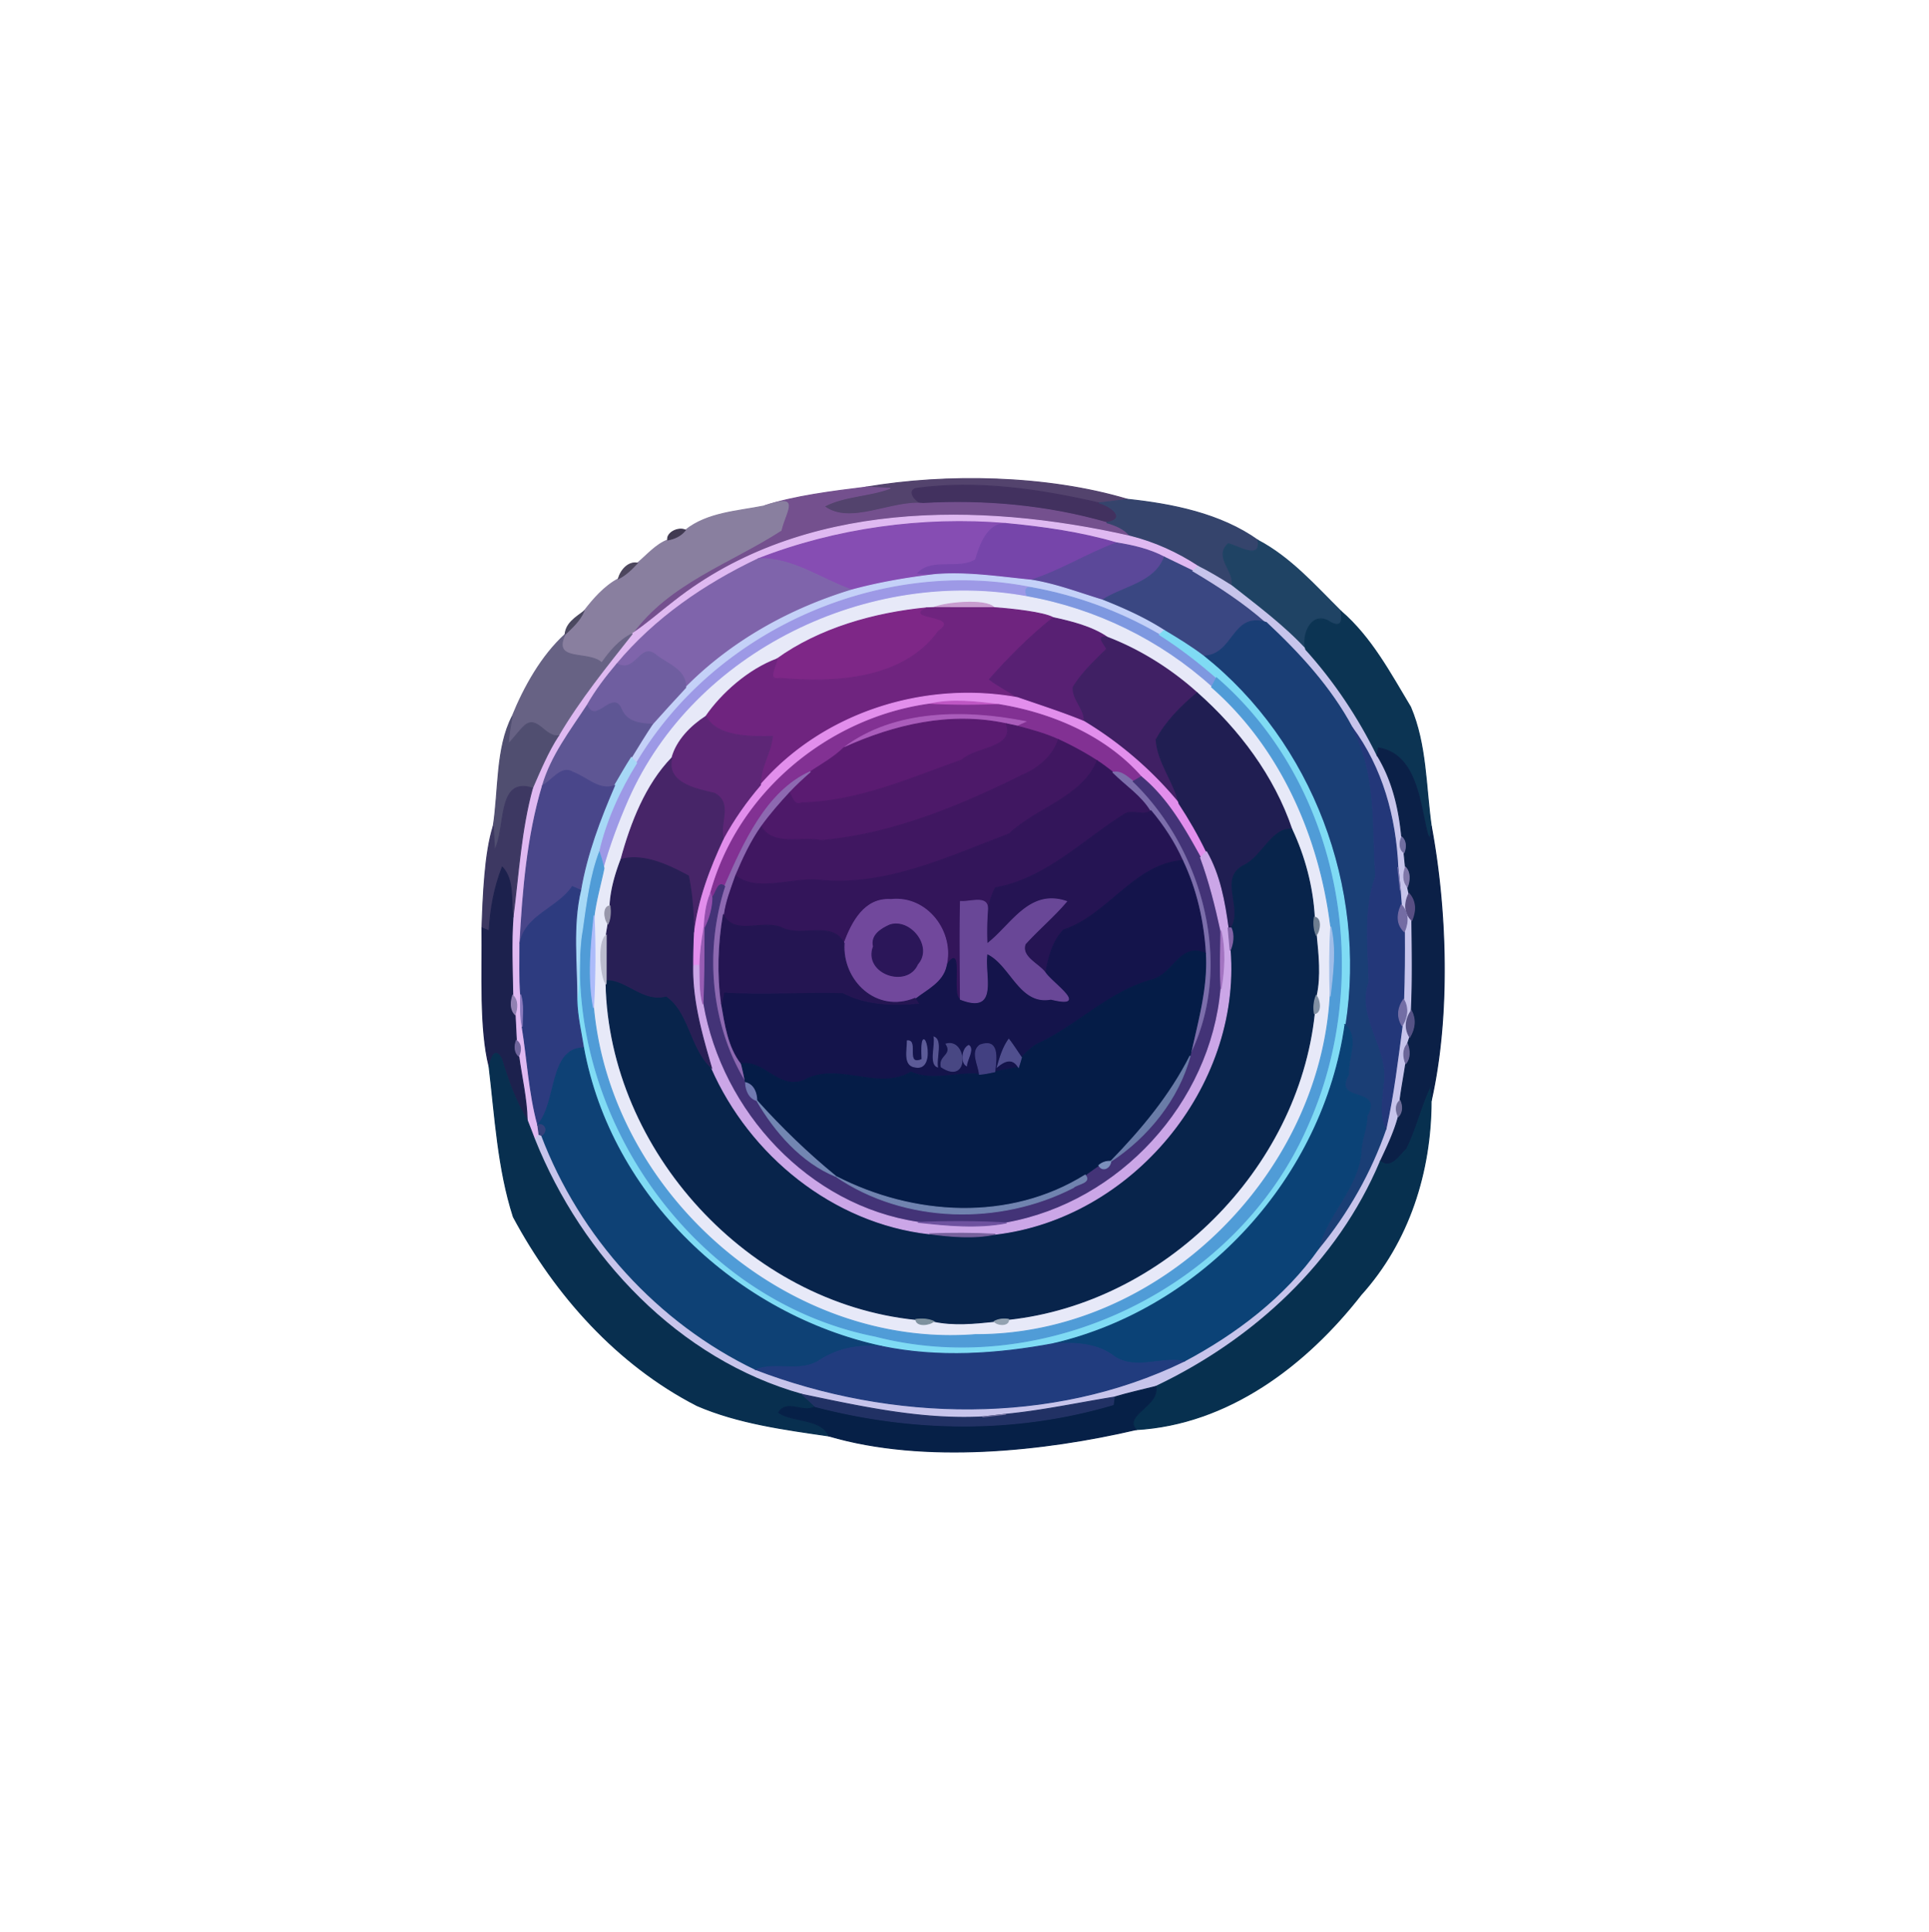 <svg xmlns="http://www.w3.org/2000/svg" width="683" height="684" fill="none" viewBox="0 0 683 684"><path fill="#53436D" stroke="#53436D" stroke-width=".333" d="M306.666 172.473c28.32-4.813 63.854-4.253 92.507 4.307-3.347.506-6.707.933-10.053 1.28-21.094-4.827-43.16-8.107-64.747-5.134-3.52.84.187 5.28 2.48 5.347-11.187-1.12-25.907 7.987-35.053 1.013 7.226-3.786 15.8-3.56 23.4-6.386l-8.534-.427Z"/><path fill="#42315F" stroke="#42315F" stroke-width=".333" d="M324.373 172.927c21.587-2.973 43.654.307 64.747 5.133 4.173 1.027 10.186 5.64 2.693 7-21.013-6.04-43.2-8.013-64.96-6.786-2.293-.067-6-4.507-2.48-5.347Z"/><path fill="#74508E" stroke="#74508E" stroke-width=".333" d="M270.587 179.139c10.466-3.493 24.186-5.213 36.08-6.666l8.533.426c-7.6 2.827-16.173 2.6-23.4 6.387 9.147 6.973 23.867-2.133 35.053-1.013 21.76-1.227 43.947.746 64.96 6.786 3.134.92 6.347 2.134 8.4 4.84-53.626-12.186-116.026-12.64-161.266 22.867-5.04 3.853-9.774 8.093-15.067 11.627 12.76-17.814 34.853-25.094 52.667-36.6 1.893-7.667 7.026-13-5.96-8.654Z"/><path fill="#35446C" stroke="#35446C" stroke-width=".333" d="M399.173 176.779c15.827 1.68 32.96 5.054 46.267 14.547 1.093 7.227-6.933 2.027-10.587 1.187-5.186 4.84 2.6 9.893 1.267 14.92-3.893-2.44-7.813-4.854-11.933-6.894-7.387-4.84-15.414-8.48-23.974-10.64-2.053-2.706-5.266-3.92-8.4-4.84 7.494-1.36 1.48-5.973-2.693-7 3.347-.346 6.707-.773 10.053-1.28Z"/><path fill="#897F9F" stroke="#897F9F" stroke-width=".333" d="M270.587 179.14c12.986-4.347 7.853.987 5.96 8.653-17.814 11.507-39.907 18.787-52.667 36.6-4.627 2.227-7.933 6.2-10.813 10.32-4.547-4.453-17.76-.026-13-10.08 2.546-2.466 5.253-4.84 6.666-8.186 3.387-4.414 7.24-8.827 12.214-11.52 2.626-1.32 4.746-3.4 6.733-5.534 3.4-2.84 6.533-6.586 10.707-8.2 2.44-.413 4.746-1.493 6.293-3.48 7.827-6.24 18.467-6.68 27.907-8.573Z"/><path fill="#DFB9F1" stroke="#DFB9F1" stroke-width=".333" d="M238.946 212.767c45.241-35.507 107.64-35.053 161.267-22.867 8.56 2.16 16.587 5.8 23.974 10.64-.454.414-1.347 1.24-1.8 1.64-3.387-1.613-6.761-3.28-10.134-4.906-5.253-2.787-11.093-4.12-16.92-5.054-12.733-3.746-25.92-5.6-39.093-6.853-29.414-2.48-60.307 1.76-87.694 12.453-18.96 8.987-36.586 21.054-50.106 37.254-3.894 4.6-7.574 9.426-10.56 14.693-5.907 9.04-12.707 17.827-15.774 28.36-5.426 18.067-6.986 37.253-8.013 56.013-.013 5.974-.187 11.987.227 17.974.04 3.786-.24 7.68.56 11.44 1.88 11.546 2.426 23.333 5.506 34.68.12.866.347 2.6.467 3.466-.387.44-1.173 1.32-1.56 1.76-.867-2.28-1.72-4.56-2.627-6.813-.173-7.653-1.96-15.12-2.986-22.667.813-1.853 1.04-4.293-.84-5.6-.107-2.28-.334-6.84-.454-9.12.787-2.28 1.04-5.013-.826-6.84-.147-9.213-.574-18.44.08-27.64 1.96-15.266 2.8-30.826 6.893-45.72 2.76-6.32 5.413-12.733 9.173-18.546 7.56-12.88 16.974-24.44 26.174-36.12 5.293-3.534 10.026-7.774 15.066-11.627Z"/><path fill="#864DB3" stroke="#864DB3" stroke-width=".333" d="M268.547 197.819c27.387-10.693 58.28-14.933 87.693-12.453-6.546-.213-9.346 7.587-10.813 12.813-5.893 3.747-15.36-.626-20.44 4.76 1.987.227 3.973.387 5.987.507-9.907 1.173-19.76 2.853-29.387 5.467-11.093-3.987-21.133-11.534-33.04-11.094Z"/><path fill="#7645AA" stroke="#7645AA" stroke-width=".333" d="M345.426 198.181c1.467-5.227 4.267-13.027 10.814-12.813 13.173 1.253 26.36 3.106 39.093 6.853-10.373 3.813-19.733 9.827-30.267 13.187-11.346-1.107-22.68-2.907-34.093-1.96-2.013-.12-4-.28-5.987-.507 5.08-5.387 14.547-1.013 20.44-4.76Z"/><path fill="#413A52" stroke="#413A52" stroke-width=".333" d="M236.387 191.194c-.36-2.773 4.053-4.667 6.293-3.48-1.546 1.987-3.853 3.067-6.293 3.48Z"/><path fill="#1F4364" stroke="#1F4364" stroke-width=".333" d="M445.44 191.326c11.48 6.04 20.44 16.24 29.373 25.107.84 4.707-.733 5.907-4.667 3.32-6.12-3.013-9.32 5.427-7.813 10.213-7.867-8.493-17.16-15.386-26.213-22.533 1.333-5.027-6.453-10.08-1.267-14.92 3.654.84 11.68 6.04 10.587-1.187Z"/><path fill="#5B4899" stroke="#5B4899" stroke-width=".333" d="M395.333 192.221c5.827.933 11.667 2.266 16.92 5.053-3.413 9.187-14.48 10.347-21.947 15.2-8.36-2.533-16.586-5.72-25.24-7.067 10.534-3.36 19.894-9.373 30.267-13.186Z"/><path fill="#7F64AB" stroke="#7F64AB" stroke-width=".333" d="M218.44 235.073c13.52-16.2 31.147-28.267 50.107-37.254 11.907-.44 21.947 7.107 33.04 11.094-21.96 6.68-42.587 18.133-58.8 34.546.213-6.333-6.4-8.226-10.547-11.533-5.653-4.68-6.88 6.68-13.8 3.147Z"/><path fill="#3A4782" stroke="#3A4782" stroke-width=".333" d="M390.307 212.473c7.466-4.853 18.533-6.013 21.946-15.2 3.374 1.627 6.747 3.294 10.134 4.907 9.106 5.4 18.026 11.2 25.973 18.227-12.213-3.814-11.24 11.533-22.2 11.933-4.427-3.373-9.2-6.28-13.973-9.12-6.867-4.413-14.307-7.747-21.88-10.747Z"/><path fill="#4D465D" stroke="#4D465D" stroke-width=".333" d="M218.946 204.927c.707-2.84 3.467-6.2 6.734-5.533-1.987 2.133-4.107 4.213-6.734 5.533Z"/><path fill="#C7C4EB" stroke="#C7C4EB" stroke-width=".333" d="M424.186 200.539c4.12 2.04 8.04 4.453 11.934 6.893 9.053 7.147 18.346 14.04 26.213 22.534 10.133 11.213 18.547 23.826 25.227 37.386 5.44 8.787 7.786 18.827 8.746 29-.813 1.854-1 4.254.814 5.614.16 1.693.333 3.386.506 5.08-.8 2.306-1.013 5.013.734 6.96l.48 2.293c-1.8 3.947-1.454 7.16 1.053 9.64.093 10.6.32 21.24-.187 31.853-2.2 3.28-2.386 6.454-.573 9.494-.2.586-.587 1.773-.787 2.36-1.773 1.946-1.506 4.68-.626 6.986-.627 4.347-1.494 8.667-2.027 13.04-1.747 1.44-1.533 3.854-.573 5.694-1.467 5.533-3.974 10.706-6.387 15.866-15.04 35.8-44.827 63.214-79.467 79.68-4.933 1.254-9.893 2.32-14.733 3.787-12.787 2.067-25.467 4.813-38.373 6.067-2.067.24-6.214.706-8.294.933-21.64 1.12-42.866-3.587-63.906-7.973-43.734-12.2-78.054-48.707-94.667-90.267.387-.44 1.173-1.32 1.56-1.76l.907.32c13.6 35.92 41.16 66.333 75.88 82.947 47.893 18.333 104.786 19.773 151.533-2.934 18.347-9.72 35.64-22.813 47.68-39.92 10.36-12.56 18.6-27.12 23.907-42.533 2.653-11.987 4.093-24.2 5.706-36.36 1.987-3.32 2.16-6.453.52-9.413.28-7.96.334-15.907.267-23.854 1.587-3.866 1.227-7.053-1.08-9.586-.133-1.68-.267-3.374-.387-5.054l-.853-8.293c-.827-17.693-5.52-35.093-16.187-49.44-7.586-14.2-18.693-26.253-30.386-37.173-7.947-7.027-16.867-12.827-25.974-18.227.454-.4 1.347-1.227 1.8-1.64Z"/><path fill="#C4D1F8" stroke="#C4D1F8" stroke-width=".333" d="M330.974 203.448c11.413-.947 22.746.853 34.093 1.96 8.653 1.346 16.88 4.533 25.24 7.066 7.573 3 15.013 6.334 21.88 10.747-.413.373-1.24 1.133-1.667 1.507-13.933-8.107-29.106-13.694-44.986-16.6-53.694-10.88-112.2 14.84-140.134 62.04a232.087 232.087 0 0 0-1.853-1.947c2.413-3.947 4.827-7.893 7.387-11.747 3.92-4.373 7.84-8.733 11.853-13.013 16.213-16.413 36.84-27.867 58.8-34.547 9.627-2.613 19.48-4.293 29.387-5.466Z"/><path fill="#9D99E6" stroke="#9D99E6" stroke-width=".333" d="M225.4 270.166c27.933-47.2 86.44-72.92 140.133-62.04-2.826-.413-2.706 1.174-1.72 3.187-56.066-10.32-117.84 19.16-141.133 71.853-3.453 7.88-6.493 15.987-8.827 24.267a69.172 69.172 0 0 0-1.813-6.147c2.6-11.026 7.4-21.506 13.36-31.12Z"/><path fill="#7E98E0" stroke="#7E98E0" stroke-width=".333" d="M363.813 211.313c-.986-2.013-1.106-3.6 1.72-3.187 15.88 2.907 31.054 8.494 44.987 16.6 7.133 4.534 13.84 9.694 20.187 15.254-.427.826-1.294 2.466-1.72 3.293-18.254-16.507-40.934-27.573-65.174-31.96Z"/><path fill="#E7E9F8" stroke="#E7E9F8" stroke-width=".333" d="M222.68 283.168c23.293-52.694 85.067-82.174 141.133-71.854 24.24 4.387 46.921 15.454 65.174 31.96 24.467 21.4 38.267 52.96 42.187 84.827-.48 8.227-.467 16.467-.2 24.707-3.8 64.026-60.96 120.04-125.614 119.76-66.52 5.186-129.107-49.734-135.2-115.68.613-10.894.654-21.814.2-32.707.734-5.667 2.347-11.16 3.493-16.747 2.334-8.28 5.374-16.386 8.827-24.266Z"/><path fill="#C89CCF" stroke="#C89CCF" stroke-width=".333" d="M330.653 215.128c3.16-1.587 18.307-3.307 21.374.026-7.134-.013-14.254.054-21.374-.026Z"/><path fill="#7E2787" stroke="#7E2787" stroke-width=".333" d="M275.094 233.341c15.026-10.827 34.466-16.334 53.12-18.12-8.894 4.12 12.8 2.266 4.093 8.28-12.427 17.253-36.907 18.44-56.027 16.666-5.066 1.027-1.413-4.093-1.186-6.826Z"/><path fill="#6F247F" stroke="#6F247F" stroke-width=".333" d="M328.213 215.22c.6-.013 1.827-.066 2.44-.093 7.12.08 14.24.013 21.373.027 6.4.466 17.387 1.64 20.867 3.546-8.16 6.56-15.667 14-22.573 21.867 3.133 2.413 6.733 4.107 9.92 6.453-33.08-5.96-68.84 5.36-90.974 30.907-.213-6.08 3.68-11.24 4.227-17.173-7.533.093-19.693.386-23.547-7.107 5.64-8.16 15.08-16.547 25.147-20.307-.227 2.734-3.88 7.854 1.187 6.827 19.12 1.773 43.6.587 56.026-16.667 8.707-6.013-12.986-4.16-4.093-8.28Z"/><path fill="#4B4860" stroke="#4B4860" stroke-width=".333" d="M200.066 224.634c.374-4.027 3.774-6 6.667-8.187-1.413 3.347-4.12 5.72-6.667 8.187Z"/><path fill="#0C3453" stroke="#0C3453" stroke-width=".333" d="M474.813 216.434c10.72 9.24 17.44 21.946 24.627 33.92 5.667 13.293 5.333 28.08 7.333 42.173-.2 1.613-.106 6.413-1.373 2.467-2.707-10.72-3.787-27.934-17.333-30.174-.134.627-.387 1.894-.507 2.534-6.68-13.56-15.093-26.174-25.227-37.387-1.506-4.787 1.694-13.227 7.814-10.213 3.933 2.586 5.506 1.386 4.666-3.32Z"/><path fill="#582073" stroke="#582073" stroke-width=".333" d="M350.32 240.566c6.907-7.867 14.414-15.307 22.574-21.867 6.493 1.4 13.786 3.24 19.16 6.947-4.214-.747-1.04 2.28-.214 4.173-4.266 4.2-8.733 8.36-11.88 13.507-.306 4.467 4.16 7.613 3.92 12.173-7.746-3.2-15.733-5.733-23.64-8.48-3.186-2.346-6.786-4.04-9.92-6.453Z"/><path fill="#1A3E75" stroke="#1A3E75" stroke-width=".333" d="M426.16 232.34c10.96-.4 9.987-15.746 22.2-11.933 11.693 10.92 22.8 22.973 30.387 37.173 8.893 16.334 7.107 34.827 8.307 52.774-4.32 12.04-2.574 24.866-2.374 37.4-4.44 13.12 7.747 23.68 5.334 36.706-.414 5.04-1.494 10.334.746 15.12-5.306 15.414-13.546 29.974-23.906 42.534 2.76-11.8 13.919-21.307 15.053-34.067-.027-4.387 2.187-8.467 2.067-12.88 6.12-10.693-12.467-4.173-6.494-14.733-.32-5.907 3.827-13.027-1.24-17.654 7.507-48.48-11.64-99.84-50.08-130.44Z"/><path fill="#7FDBF4" stroke="#7FDBF4" stroke-width=".333" d="M412.187 223.221c4.773 2.84 9.546 5.746 13.973 9.12 38.44 30.6 57.587 81.96 50.08 130.44-7.627 54.146-49.973 100.453-103.187 112.986-20.013 3.747-40.68 5.134-60.746 1-51.614-11.106-96.054-53.226-105.68-105.733-.894-5.613-2.227-11.173-2.36-16.867 1.28-8.2.386-16.573 1.893-24.72-6.773 64.947 39.213 130.974 103.76 143.68 60.147 15.494 127.747-17.16 152.773-73.933 23.96-52.773 12.494-120.733-31.986-159.213-6.347-5.56-13.054-10.72-20.187-15.254.427-.373 1.253-1.133 1.667-1.506Z"/><path fill="#676284" stroke="#676284" stroke-width=".333" d="M181.333 253.699c4.253-10.48 10.413-21.48 18.733-29.066-4.76 10.053 8.454 5.626 13 10.08 2.88-4.12 6.187-8.094 10.814-10.32-9.2 11.68-18.614 23.24-26.174 36.12-4.786.573-7.466-7.347-11.893-3.614-2.147 1.987-3.787 4.44-5.827 6.507.187-3.267.774-6.493 1.347-9.707Z"/><path fill="#402064" stroke="#402064" stroke-width=".333" d="M391.84 229.821c-.826-1.894-4-4.92.214-4.174 11.64 4.454 22.613 11.387 31.826 19.68-5.666 4.72-11.04 10.08-14.533 16.627.56 8.08 6.293 14.76 8.12 22.587a131.218 131.218 0 0 0-33.587-29.04c.24-4.56-4.226-7.707-3.92-12.174 3.147-5.146 7.614-9.306 11.88-13.506Z"/><path fill="#6F5EA0" stroke="#6F5EA0" stroke-width=".333" d="M218.44 235.073c6.92 3.533 8.147-7.827 13.8-3.147 4.147 3.307 10.76 5.2 10.547 11.534-4.014 4.28-7.934 8.64-11.854 13.013-4.333-.227-9-.747-10.92-5.32-2.973-7.267-9 5.68-12.133-1.387 2.987-5.266 6.667-10.093 10.56-14.693Z"/><path fill="#509CD7" stroke="#509CD7" stroke-width=".333" d="M428.986 243.274c.427-.827 1.294-2.467 1.72-3.294 44.48 38.48 55.947 106.44 31.987 159.214-25.027 56.773-92.627 89.426-152.773 73.933-64.547-12.707-110.534-78.733-103.76-143.68 1.36-9.493 2.453-19.147 5.88-28.16a69.408 69.408 0 0 1 1.813 6.147c-1.147 5.586-2.76 11.08-3.493 16.746-1.12 10.787-2.254 21.96-.2 32.707 6.093 65.947 68.68 120.867 135.2 115.68 64.653.28 121.813-55.733 125.613-119.76.933-8.147 2.08-16.613.2-24.707-3.92-31.866-17.72-63.426-42.187-84.826Z"/><path fill="#E28EEC" stroke="#E28EEC" stroke-width=".333" d="M269.267 277.927c22.133-25.546 57.893-36.866 90.973-30.906 7.907 2.746 15.894 5.28 23.64 8.48a131.218 131.218 0 0 1 33.587 29.04c3.587 5.453 6.853 11.106 9.68 16.986l-2.067 2.12c-5.746-10.36-11.72-20.986-21.013-28.613-12.64-14.413-31.707-22.52-50.4-25.547-8.147-.986-16.627-2.066-24.707-.146-35.946 4.986-67.8 31.72-77.36 66.986-1.64 3.894-2.04 8.054-2.306 12.24-.814 4.374-1.387 8.814-1.467 13.267h-2.547c-.013-3.933.094-7.813.28-11.72 1.4-11.627 5.587-22.64 10.52-33.173 3.694-6.814 8.134-13.147 13.187-19.014Z"/><path fill="#201E52" stroke="#201E52" stroke-width=".333" d="M409.347 261.953c3.493-6.547 8.866-11.907 14.533-16.627 14.733 13.04 27.133 29.507 33.493 48.267-6.986-.573-10.546 9.787-16.84 12.787-9.146 4.493-.146 15.106-4.6 22.2l-1.093.013c-1.253-9.307-2.96-18.827-7.693-27.067-2.827-5.88-6.094-11.533-9.68-16.986-1.827-7.827-7.56-14.507-8.12-22.587Z"/><path fill="#5E5694" stroke="#5E5694" stroke-width=".333" d="M207.88 249.767c3.133 7.067 9.16-5.88 12.133 1.387 1.92 4.573 6.587 5.093 10.92 5.32-2.56 3.853-4.973 7.8-7.387 11.746-2.093 3.254-4 6.627-5.96 9.974-5.52 1.946-9.8-2.934-14.64-4.694-4.173-2.746-7.36 2.934-10.84 4.627 3.067-10.533 9.867-19.32 15.774-28.36Z"/><path fill="#BF57C4" stroke="#BF57C4" stroke-width=".333" d="M328.96 249.339c8.08-1.92 16.56-.84 24.707.147-8.24.28-16.48.347-24.707-.147Z"/><path fill="#823193" stroke="#823193" stroke-width=".333" d="M251.6 316.326c9.56-35.266 41.413-61.999 77.36-66.986 8.226.493 16.466.427 24.706.147 18.694 3.026 37.76 11.133 50.4 25.546-.706.413-2.12 1.227-2.84 1.64-2.093-1.546-4.266-3.84-7.133-3.186-1.853-1.414-3.68-2.867-5.64-4.107a109.957 109.957 0 0 0-13.693-7.48c-4.8-2.187-9.92-3.547-15-4.88.84-.387 2.506-1.147 3.333-1.52-21.267-4.213-46.56-4.227-64.32 9.293-3.493 3.387-7.773 5.8-11.827 8.44-15.626 7-23.693 25.413-30.36 40.613-2.506-2.226-3.026 2.681-4.506 4.027l-.48-1.547Z"/><path fill="#AA5CBB" stroke="#AA5CBB" stroke-width=".333" d="M298.773 264.793c17.76-13.52 43.054-13.507 64.32-9.293-.826.373-2.493 1.133-3.333 1.52l-3.48-.747c-19.733-4.24-39.56.347-57.507 8.52Z"/><path fill="#504E70" stroke="#504E70" stroke-width=".333" d="M174.64 292.513c1.973-12.64.933-27.68 6.693-38.814-.573 3.214-1.16 6.44-1.347 9.707 2.04-2.067 3.68-4.52 5.827-6.507 4.427-3.733 7.107 4.187 11.893 3.614-3.76 5.813-6.413 12.226-9.173 18.546-12.693-4.173-9.307 14.414-13.413 21.974l-.48-8.52Z"/><path fill="#5D2676" stroke="#5D2676" stroke-width=".333" d="M249.947 253.646c3.853 7.494 16.013 7.2 23.546 7.107-.546 5.933-4.44 11.093-4.226 17.173-5.054 5.867-9.494 12.2-13.187 19.014-1.52-5.48 3.453-12.507-3.133-16.054-6.334-1.48-17.427-3.56-15.014-12.586 1.654-6.134 6.734-11.24 12.014-14.654Z"/><path fill="#5A1B71" stroke="#5A1B71" stroke-width=".333" d="M298.773 264.793c17.947-8.173 37.773-12.76 57.507-8.52 3.213 8.747-10.774 8.16-15.614 12.774-18.44 6.586-36.84 14.76-56.72 15.226-2.866 1.254-3.44-2.053-4.533-3.88 2.373-2.52 4.92-4.88 7.533-7.16 4.054-2.64 8.334-5.053 11.827-8.44Z"/><path fill="#4D1969" stroke="#4D1969" stroke-width=".333" d="M356.28 256.273c.867.187 2.614.56 3.48.747 5.08 1.333 10.2 2.693 15 4.88-2.106 6.027-7.12 10.187-12.866 12.613-22.4 11.08-46.12 20.92-71.174 23.107-7.093-1.52-17.293 2.32-21.36-5.213 3.054-4.24 6.507-8.187 10.054-12.014 1.093 1.827 1.666 5.134 4.533 3.88 19.88-.466 38.28-8.64 56.72-15.226 4.84-4.614 18.827-4.027 15.613-12.774Z"/><path fill="#233779" stroke="#233779" stroke-width=".333" d="M478.747 257.58c10.667 14.347 15.36 31.747 16.187 49.44l.853 8.293c.12 1.68.253 3.374.387 5.054-1.8 3.96-1.44 7.146 1.08 9.586.066 7.947.013 15.894-.267 23.854-2.2 3.28-2.373 6.413-.52 9.413-1.613 12.16-3.053 24.373-5.707 36.36-2.24-4.787-1.16-10.08-.746-15.12 2.413-13.027-9.774-23.587-5.334-36.707-.2-12.533-1.946-25.36 2.374-37.4-1.2-17.946.586-36.44-8.307-52.773Z"/><path fill="#401761" stroke="#401761" stroke-width=".333" d="M374.76 261.9a109.898 109.898 0 0 1 13.694 7.48c-5.307 13-21.427 16.64-31.107 25.854-21.667 8.213-43.933 18.986-67.827 16.373-9.253-.787-21.773 4.6-29.32-1.707 2.56-6.066 5.347-12.106 9.16-17.493 4.067 7.533 14.267 3.693 21.36 5.213 25.054-2.186 48.774-12.026 71.174-23.106 5.746-2.427 10.76-6.587 12.866-12.614Z"/><path fill="#0B2047" stroke="#0B2047" stroke-width=".333" d="M488.066 264.82c13.547 2.24 14.627 19.454 17.334 30.174 1.266 3.946 1.173-.854 1.373-2.467 5.547 29.693 6.733 67.373-.04 97.32-.093-1.08-.267-3.24-.36-4.32-3.133 6.893-4.907 14.347-8.213 21.16-2.534 2.453-5.56 7.627-9.427 4.547 2.413-5.16 4.92-10.334 6.387-15.867 1.466-1.587 1.386-3.827.573-5.693.533-4.374 1.4-8.694 2.027-13.04 1.653-2 1.426-4.694.626-6.987.2-.587.587-1.773.787-2.36 1.947-3.307 2.133-6.48.573-9.493.507-10.614.28-21.254.187-31.854 1.573-3.853 1.227-7.066-1.053-9.64l-.48-2.293c.786-2.307 1.053-5.04-.734-6.96a671.577 671.577 0 0 1-.506-5.08c.733-1.88.813-4.16-.814-5.613-.96-10.174-3.306-20.214-8.746-29 .12-.64.373-1.907.506-2.534Z"/><path fill="#A6D8F6" stroke="#A6D8F6" stroke-width=".333" d="M217.587 278.194c1.96-3.347 3.867-6.72 5.96-9.973.467.48 1.387 1.453 1.853 1.946-5.96 9.614-10.76 20.094-13.36 31.12-3.426 9.014-4.52 18.667-5.88 28.16-1.506 8.147-.613 16.52-1.893 24.72.027-12.973-1.68-26.186 1.32-38.96 2.2-12.853 6.853-25.093 12-37.013Z"/><path fill="#472568" stroke="#472568" stroke-width=".333" d="M237.934 268.301c-2.414 9.026 8.68 11.106 15.013 12.586 6.587 3.547 1.613 10.574 3.133 16.054-4.933 10.533-9.12 21.546-10.52 33.173 0-6.707-.453-13.4-1.8-19.96-7.093-3.827-15.813-8-23.866-5.867 3.466-12.786 8.76-26.44 18.04-35.986Z"/><path fill="#33155A" stroke="#33155A" stroke-width=".333" d="M388.453 269.381c1.96 1.24 3.787 2.693 5.64 4.107 4.48 4.533 10.093 8.026 13.427 13.6-2.814 1.986-6.307-.454-9.174 1.066-14.906 9.36-28.12 23.067-45.92 26.187-1.32 2.413-1.986 5.107-2.76 7.72.32-5.24-6.12-2.533-9.586-2.88-.267 11.547-.08 23.107-.027 34.653-3.693-.64 1.56-21.733-5.067-11.76 3.04-12.026-6.773-25-19.52-23.56-9.386-.64-13.813 8.054-16.6 15.494-4.106-8.014-14.626-2.134-21.68-5.307-6.853-3.44-16.733 2.987-21.08-4.68.627-4.893 2.48-9.493 4.094-14.12 7.546 6.307 20.066.92 29.32 1.707 23.893 2.613 46.16-8.16 67.826-16.374 9.68-9.213 25.8-12.853 31.107-25.853Z"/><path fill="#49468A" stroke="#49468A" stroke-width=".333" d="M192.107 278.127c3.48-1.694 6.667-7.374 10.84-4.627 4.84 1.76 9.12 6.64 14.64 4.693-5.147 11.92-9.8 24.16-12 37.014-.733-.32-2.213-.96-2.947-1.28-5.213 7.773-16.88 10.16-18.546 20.213 1.026-18.76 2.586-37.947 8.013-56.013Z"/><path fill="#8D69B1" stroke="#8D69B1" stroke-width=".333" d="M256.586 313.846c6.667-15.2 14.734-33.614 30.36-40.614-2.613 2.28-5.16 4.64-7.533 7.16-3.547 3.827-7 7.774-10.053 12.014-3.814 5.386-6.6 11.426-9.16 17.493-1.614 4.627-3.467 9.227-4.094 14.12-1.733 10.36-2.093 21-.613 31.427 1.293 7.32 2.333 15.12 7 21.16.587 2.213 1.053 4.466 1.467 6.733-12.574-20.373-14.747-46.827-7.374-69.493Z"/><path fill="#7C6EAB" stroke="#7C6EAB" stroke-width=".333" d="M394.094 273.487c2.866-.653 5.04 1.64 7.133 3.187 24.933 24.053 36.107 65.507 20.16 97.173 2.56-11.96 6.133-23.84 5.413-36.253-.666-11.333-3.213-22.653-8.12-32.92-2.853-6.373-6.693-12.253-11.16-17.587-3.333-5.573-8.946-9.066-13.426-13.6Z"/><path fill="#433377" stroke="#433377" stroke-width=".333" d="M401.227 276.673a486.64 486.64 0 0 0 2.84-1.64c9.293 7.627 15.267 18.254 21.013 28.614 3.094 8.413 5.294 17.12 7.187 25.88-.08 6.866-.32 13.76.053 20.64-3.56 40.533-35.933 75.68-75.92 82.853-10.453-.627-20.92-.587-31.373-.213-38.8-5.774-69.533-39.174-76.133-77.254.4-9 .36-17.986.4-26.986 1.64-3.334 2.733-6.947 2.786-10.694 1.48-1.346 2-6.253 4.507-4.026-7.373 22.666-5.2 49.12 7.373 69.493.147 2.693 1.214 5.467 4 6.36 6.427 11.08 15.894 21.96 28.054 26.88 24.333 16.613 57.96 17.307 84.013 3.933 1.16-1.293 6.587-1.653 4.213-4.44a174.904 174.904 0 0 1 4.814-3.413c1.36 2.4 4.066.813 4.24-1.44 13.066-8.547 24.066-22.133 28.093-37.373 15.947-31.667 4.773-73.12-20.16-97.174Z"/><path fill="#3D3862" stroke="#3D3862" stroke-width=".333" d="M175.12 301.033c4.106-7.56.72-26.146 13.413-21.973-4.093 14.893-4.933 30.453-6.893 45.72-.854-5.667.56-13.133-3.8-17.76-2.854 7.213-4.24 14.88-4.654 22.613-.64-.266-1.906-.813-2.546-1.08.413-11.533.96-26.386 4-36.04l.48 8.52Z"/><path fill="#251453" stroke="#251453" stroke-width=".333" d="M398.347 288.153c2.867-1.52 6.36.92 9.173-1.067 4.467 5.333 8.307 11.213 11.16 17.587-17.08 1.333-26.413 19.466-42.066 24.586-3.854 3.867-5.534 10.12-6.36 15.414-2.2-3.334-8.92-5.667-7.254-10.414 4.694-5.2 10.12-9.706 14.64-15.066-13.28-4.52-19.52 8.426-28.173 15.066-.173-4.133-.107-8.106.2-12.2.773-2.613 1.44-5.306 2.76-7.72 17.8-3.12 31.013-16.826 45.92-26.186Z"/><path fill="#08244B" stroke="#08244B" stroke-width=".333" d="M440.534 306.38c6.293-3 9.853-13.36 16.84-12.787 4.573 9.707 7.413 20.467 7.986 31.147-.32 2.147-.186 4.36.68 6.373.667 6.987 1.52 14.44-.013 21.427-.853 2.027-.973 4.227-.667 6.387-5.853 55.066-53.253 102.28-108.24 108.24-1.746-.294-3.546-.12-5.106.733-6.96.72-14.414 1.453-21.387-.04-2.027-.853-4.24-.973-6.387-.667-58.96-6.013-108.4-59.626-109.653-118.92l.04-1.386c7.347-.107 13.027 8.013 21.267 5.8 8.28 5.573 8.52 18.6 16.026 25.386 13.587 31 43.107 54.96 77.094 58.8 7.706.987 15.706 1.774 23.4.134 48.2-5.627 86.826-52.014 83.146-100.44 1.04-2.534 1.454-5.387.374-7.987 4.453-7.093-4.547-17.707 4.6-22.2Z"/><path fill="#706EA0" stroke="#706EA0" stroke-width=".333" d="M496.307 296.354c1.626 1.453 1.546 3.733.813 5.613-1.813-1.36-1.627-3.76-.813-5.613Z"/><path fill="#CBA6E7" stroke="#CBA6E7" stroke-width=".333" d="M427.146 301.527c4.734 8.24 6.44 17.76 7.694 27.067.186 1.987.533 5.987.72 7.973 3.68 48.427-34.947 94.814-83.147 100.44-7.813-.413-15.613-.4-23.4-.133-33.987-3.84-63.507-27.8-77.093-58.8-3.454-11.813-6.894-23.813-6.64-36.24h2.546c.094 4.56-.186 9.267 1.067 13.72 6.6 38.08 37.333 71.48 76.133 77.253 10.32 1.134 21.08 2.2 31.374.214 39.986-7.174 72.36-42.32 75.92-82.854 1.16-6.826 1.586-13.866-.054-20.64-1.893-8.76-4.093-17.466-7.186-25.88l2.066-2.12Z"/><path fill="#281F55" stroke="#281F55" stroke-width=".333" d="M219.894 304.286c8.053-2.134 16.773 2.04 23.866 5.866 1.347 6.56 1.8 13.254 1.8 19.96a229.599 229.599 0 0 0-.28 11.72c-.253 12.427 3.187 24.427 6.64 36.24-7.506-6.786-7.746-19.813-16.026-25.386-8.24 2.213-13.92-5.907-21.267-5.8 0-5.267.013-10.507.027-15.747.16-1.013.48-3.013.64-4.013.866-2.027.946-4.24.693-6.387.267-5.64 1.893-11.2 3.907-16.453Z"/><path fill="#14144B" stroke="#14144B" stroke-width=".333" d="M376.613 329.26c15.653-5.12 24.987-23.253 42.067-24.586 4.907 10.266 7.453 21.586 8.12 32.92-9-3.974-11.213 7.346-18.96 9.36-14.76 4.026-25.68 15.493-39.32 22.16-2.787 1.066-4.787 3.306-6.867 5.333-1.48-2.147-2.866-4.373-4.466-6.426-2.054 2.88-3.081 6.319-4.041 9.679 2.614-2.16 5.374-3.266 7.467.2-2.093.4-6.293 1.187-8.4 1.587.694-5.453 1.307-11.8-5.227-9.466-3.413 2.426-.453 7.066-.199 10.373-7.987-.853-16.627 2.64-24.24-.8-11.48 6.92-25.614-3.613-37.694 2.84-9.12 3.813-13.987-6.947-22.36-5.827-4.667-6.04-5.707-13.84-7-21.16.2-1.04.587-3.133.787-4.173 14.067.946 28.147-.2 42.227.226 8.053 4.347 17.653 4.507 26.666 3.774-.306-.44-.893-1.334-1.186-1.774 4.213-3.293 9.733-5.773 11-11.426 6.626-9.974 1.373 11.12 5.066 11.76 13.787 5.386 8.2-8.747 9.427-16.187 8.413 3.88 11.48 18.227 22.613 16.147 13.72 3.373.92-5.387-1.84-9.12.827-5.294 2.507-11.547 6.36-15.414Z"/><path fill="#1C214D" stroke="#1C214D" stroke-width=".333" d="M177.84 307.02c4.36 4.626 2.946 12.093 3.8 17.76-.654 9.2-.227 18.426-.08 27.64-.734 2.266-.96 4.96.826 6.84.12 2.28.347 6.84.454 9.12-.707 1.88-.747 4.133.84 5.6 1.026 7.546 2.813 15.013 2.986 22.666-4.2-6.773-6.813-14.28-9.106-21.8-2.48-4.413-3.627-.16-4.4 2.814-3.4-13.56-2.334-33.134-2.52-49.107.64.267 1.906.813 2.546 1.08.414-7.733 1.8-15.4 4.654-22.613Z"/><path stroke="#7572AF" stroke-width=".333" d="m494.934 307.02.853 8.293"/><path fill="#8078A9" stroke="#8078A9" stroke-width=".333" d="M497.627 307.047c1.786 1.92 1.52 4.653.733 6.96-1.747-1.947-1.533-4.653-.733-6.96Z"/><path fill="#2D3B7F" stroke="#2D3B7F" stroke-width=".333" d="M184.093 334.139c1.667-10.053 13.334-12.44 18.547-20.213.733.32 2.213.96 2.947 1.28-3 12.773-1.294 25.986-1.32 38.96.133 5.693 1.466 11.253 2.36 16.866-12.267.094-9.307 19.56-16.24 27.2-3.08-11.346-3.627-23.133-5.507-34.68.013-3.866.587-7.72-.56-11.44-.413-5.986-.24-12-.227-17.973Z"/><path fill="#934FAD" stroke="#934FAD" stroke-width=".333" d="M249.293 328.566c.267-4.186.667-8.346 2.307-12.24l.48 1.547c-.054 3.747-1.147 7.36-2.787 10.693Z"/><path fill="#584E83" stroke="#584E83" stroke-width=".333" d="M498.84 316.301c2.28 2.573 2.627 5.786 1.053 9.64-2.506-2.48-2.853-5.694-1.053-9.64Z"/><path fill="#71489C" stroke="#71489C" stroke-width=".333" d="M315.466 318.514c12.747-1.44 22.56 11.534 19.52 23.56-1.266 5.654-6.786 8.134-11 11.427-13.786 5.653-26.013-6.307-25.12-19.493 2.787-7.44 7.214-16.134 16.6-15.494Z"/><path fill="#694797" stroke="#694797" stroke-width=".333" d="M340.08 319.18c3.467.346 9.907-2.36 9.587 2.88a103.348 103.348 0 0 0-.2 12.2c8.653-6.64 14.893-19.587 28.173-15.067-4.52 5.36-9.946 9.867-14.64 15.067-1.666 4.746 5.054 7.08 7.254 10.413 2.76 3.733 15.56 12.493 1.84 9.12-11.134 2.08-14.2-12.267-22.614-16.147-1.226 7.44 4.36 21.574-9.426 16.187-.054-11.547-.24-23.107.026-34.653Z"/><path fill="#9897AB" stroke="#9897AB" stroke-width=".333" d="M215.293 327.127c-1.36-1.547-1.946-6.16.694-6.387.253 2.147.173 4.36-.694 6.387Z"/><path fill="#746CA4" stroke="#746CA4" stroke-width=".333" d="M496.174 320.367c2.306 2.534 2.666 5.72 1.08 9.587-2.52-2.44-2.88-5.627-1.08-9.587Z"/><path fill="#ACBBFA" stroke="#ACBBFA" stroke-width=".333" d="M210.16 356.886c-2.054-10.746-.92-21.92.2-32.706.453 10.893.413 21.813-.2 32.706Z"/><path fill="#241552" stroke="#241552" stroke-width=".333" d="M256.106 324.02c4.347 7.666 14.227 1.24 21.08 4.68 7.054 3.173 17.574-2.707 21.68 5.306-.893 13.187 11.334 25.147 25.121 19.494.293.44.88 1.333 1.186 1.773-9.013.733-18.613.573-26.666-3.773-14.08-.427-28.16.72-42.227-.227-.2 1.04-.587 3.133-.787 4.173-1.48-10.426-1.12-21.066.613-31.426Z"/><path fill="#6D7D90" stroke="#6D7D90" stroke-width=".333" d="M465.36 324.74c2.6.24 2.027 4.84.68 6.374-.867-2.014-1-4.227-.68-6.374Z"/><path fill="#2B1659" stroke="#2B1659" stroke-width=".333" d="M315.054 327.527c7.173-2.387 15.267 7.747 9.827 13.867-3.721 8.613-19.254 3.28-15.614-6.267-.947-3.947 2.693-6.227 5.787-7.6Z"/><path fill="#985DB4" stroke="#985DB4" stroke-width=".333" d="M247.826 341.833c.08-4.453.654-8.893 1.467-13.267-.04 9 0 17.987-.4 26.987-1.253-4.453-.973-9.16-1.067-13.72Z"/><path fill="#8363A7" stroke="#8363A7" stroke-width=".333" d="m434.84 328.593 1.093-.013c1.08 2.6.667 5.453-.373 7.987-.187-1.987-.533-5.987-.72-7.974Z"/><path fill="#9FBDE8" stroke="#9FBDE8" stroke-width=".333" d="M471.173 328.1c1.88 8.093.734 16.56-.199 24.706-.267-8.24-.281-16.48.199-24.706Z"/><path fill="#A374C1" stroke="#A374C1" stroke-width=".333" d="M432.267 329.527c1.64 6.774 1.213 13.814.053 20.64-.373-6.88-.133-13.773-.053-20.64Z"/><path fill="#BBBCCE" stroke="#BBBCCE" stroke-width=".333" d="M214.586 348.274c-1.706-1.467-3.2-14.72.067-17.133-.013 5.24-.027 10.48-.027 15.746l-.04 1.387Z"/><path fill="#051C47" stroke="#051C47" stroke-width=".333" d="M407.84 346.953c7.747-2.013 9.96-13.333 18.96-9.36.72 12.413-2.853 24.293-5.413 36.253-7.094 14.054-17.174 26.147-28.094 37.374-1.613-.094-3.026.386-4.24 1.44a172.733 172.733 0 0 0-4.813 3.413c-26.814 16.72-60.827 14.613-88.227.507-10.08-8.214-19.36-17.214-28.053-26.88-.053-2.734-1.08-5.627-4-6.36-.413-2.267-.88-4.52-1.467-6.734 8.373-1.12 13.24 9.64 22.36 5.827 12.08-6.453 26.214 4.08 37.694-2.84 7.613 3.44 16.253-.053 24.24.8 1.826-.133 3.626-.533 5.426-.907 2.107-.4 6.307-1.186 8.4-1.586a51.589 51.589 0 0 0 1.04-3.454c2.08-2.026 4.08-4.266 6.867-5.333 13.64-6.667 24.56-18.133 39.32-22.16Z"/><path fill="#9181B2" stroke="#9181B2" stroke-width=".333" d="M181.56 352.42c1.867 1.827 1.613 4.56.827 6.84-1.787-1.88-1.56-4.573-.827-6.84Z"/><path fill="#8979BD" stroke="#8979BD" stroke-width=".333" d="M184.32 352.113c1.147 3.72.573 7.574.56 11.44-.8-3.76-.52-7.653-.56-11.44Z"/><path fill="#8190A3" stroke="#8190A3" stroke-width=".333" d="M465.36 358.926c-.306-2.16-.186-4.36.667-6.387 1.36 1.52 1.947 6.147-.667 6.387Z"/><path fill="#736EA5" stroke="#736EA5" stroke-width=".333" d="M496.466 363.22c-1.853-3-1.68-6.133.52-9.413 1.64 2.96 1.467 6.093-.52 9.413Z"/><path fill="#555285" stroke="#555285" stroke-width=".333" d="M499.133 367.286c-1.813-3.04-1.626-6.213.574-9.493 1.56 3.013 1.373 6.187-.574 9.493Z"/><path fill="#0B4276" stroke="#0B4276" stroke-width=".333" d="M476.24 362.779c5.067 4.627.92 11.747 1.24 17.654-5.973 10.56 12.614 4.04 6.494 14.733.12 4.413-2.094 8.493-2.067 12.88-1.133 12.76-12.293 22.267-15.053 34.067-12.04 17.106-29.334 30.2-47.68 39.92-7.96-1.707-16.894 3.32-24.494-1.587-6.173-4.84-14.12-5.08-21.626-4.68 53.213-12.533 95.56-58.84 103.186-112.987Z"/><path fill="#565491" stroke="#565491" stroke-width=".333" d="M330.734 367.207c2.866 1.147.693 7.427 1.2 10.587-2.867-1.16-.694-7.427-1.2-10.587Z"/><path fill="#6F659C" stroke="#6F659C" stroke-width=".333" d="M182.84 368.381c1.88 1.307 1.653 3.747.84 5.6-1.587-1.467-1.547-3.72-.84-5.6Z"/><path fill="#5C5B98" stroke="#5C5B98" stroke-width=".333" d="M321.267 368.539c4.013-.373-1.027 9.24 5.2 6.587-.96-17.827 6.133 4.4-2.374 2.707-4.333-.507-2.786-6.04-2.826-9.294Z"/><path fill="#504F8E" stroke="#504F8E" stroke-width=".333" d="M353.146 377.7c.96-3.36 1.987-6.8 4.041-9.68 1.6 2.053 2.986 4.28 4.466 6.426a51.385 51.385 0 0 1-1.04 3.453c-2.093-3.466-4.853-2.359-7.467-.199Z"/><path fill="#0E4175" stroke="#0E4175" stroke-width=".333" d="M190.387 398.233c6.933-7.64 3.973-27.106 16.24-27.2 9.626 52.507 54.066 94.627 105.68 105.734-7.707-.627-15.36.52-21.907 4.8-6.92 4.72-15.373.573-22.76 3.4-34.72-16.614-62.28-47.027-75.88-82.947 2.08-1.413 1.267-4.227-1.373-3.787Z"/><path fill="#484783" stroke="#484783" stroke-width=".333" d="M334.986 369.66c7.36-2.093 8.307 14.747-1.706 8.133-.974-3.986 4.2-4.146 1.706-8.133Z"/><path fill="#565394" stroke="#565394" stroke-width=".333" d="M343.013 370.166c1.947 1.36-.693 5.053-.8 7.187-1.987-1.12-1.587-6.094.8-7.187Z"/><path fill="#424081" stroke="#424081" stroke-width=".333" d="M346.987 370.02c6.533-2.333 5.92 4.013 5.226 9.467-1.8.373-3.6.773-5.426.906-.254-3.306-3.214-7.946.2-10.373Z"/><path fill="#6C6799" stroke="#6C6799" stroke-width=".333" d="M497.72 376.633c-.88-2.306-1.147-5.04.626-6.987.8 2.294 1.027 4.987-.626 6.987Z"/><path fill="#082F4F" stroke="#082F4F" stroke-width=".333" d="M173.16 377.661c.773-2.974 1.92-7.227 4.4-2.814 2.293 7.52 4.907 15.027 9.107 21.8.906 2.254 1.76 4.534 2.626 6.814 16.614 41.56 50.934 78.066 94.667 90.266 1.587 1.4 3.147 2.84 4.68 4.32-4.147 2.6-10.053-2.746-12.946 2.134 4.973 3.466 15.199 1.973 17.759 8.28-15.6-2.267-32.119-4.454-46.679-10.76-28.161-14.467-50.174-39.107-65.014-66.814-5.52-17.133-6.467-35.426-8.6-53.226Z"/><path fill="#6A7CA8" stroke="#6A7CA8" stroke-width=".333" d="M393.293 411.221c10.92-11.227 21-23.32 28.093-37.373-4.026 15.24-15.026 28.826-28.093 37.373Z"/><path fill="#717AB1" stroke="#717AB1" stroke-width=".333" d="M263.96 383.34c2.92.733 3.947 3.626 4 6.36-2.787-.894-3.853-3.667-4-6.36Z"/><path fill="#07304F" stroke="#07304F" stroke-width=".333" d="M498.16 406.687c3.307-6.813 5.08-14.266 8.213-21.16.094 1.08.267 3.24.36 4.32-.08 25.134-7.853 49.774-24.813 68.587-19.427 24.933-46.987 45.933-79.68 47.787-4.6-5.267 8.4-8.387 7.027-15.307 34.64-16.467 64.426-43.88 79.466-79.68 3.867 3.08 6.894-2.093 9.427-4.547Z"/><path fill="#7286B2" stroke="#7286B2" stroke-width=".333" d="M267.96 389.699c8.693 9.667 17.973 18.667 28.053 26.88-12.16-4.92-21.626-15.8-28.053-26.88Z"/><path fill="#6D6B97" stroke="#6D6B97" stroke-width=".333" d="M495.12 395.367c-.96-1.84-1.174-4.253.573-5.693.813 1.866.893 4.106-.573 5.693Z"/><path fill="#35417B" stroke="#35417B" stroke-width=".333" d="M190.387 398.234c2.64-.44 3.453 2.373 1.373 3.786l-.907-.32c-.12-.866-.346-2.6-.466-3.466Z"/><path fill="#7B90BC" stroke="#7B90BC" stroke-width=".333" d="M389.054 412.66c1.213-1.053 2.626-1.533 4.24-1.44-.174 2.254-2.88 3.84-4.24 1.44Z"/><path fill="#7083AF" stroke="#7083AF" stroke-width=".333" d="M296.014 416.581c27.4 14.107 61.413 16.213 88.226-.507 2.374 2.787-3.053 3.147-4.213 4.44-26.053 13.374-59.68 12.68-84.013-3.933Z"/><path fill="#6E529F" stroke="#6E529F" stroke-width=".333" d="M325.026 432.806c10.454-.373 20.92-.413 31.374.214-10.294 1.986-21.054.92-31.374-.214Z"/><path fill="#76619C" stroke="#76619C" stroke-width=".333" d="M329.014 436.874c7.786-.267 15.586-.28 23.4.133-7.694 1.64-15.694.854-23.4-.133Z"/><path fill="#7E919E" stroke="#7E919E" stroke-width=".333" d="M324.24 467.192c2.147-.306 4.36-.186 6.387.667-1.533 1.36-6.147 1.947-6.387-.667Z"/><path fill="#94A3B1" stroke="#94A3B1" stroke-width=".333" d="M352.014 467.901c1.56-.854 3.36-1.027 5.106-.734.2 2.427-3.986 2.187-5.106.734Z"/><path fill="#213C7E" stroke="#213C7E" stroke-width=".333" d="M312.306 476.766c20.067 4.134 40.734 2.747 60.747-1 7.507-.4 15.453-.16 21.627 4.68 7.6 4.907 16.533-.12 24.493 1.587-46.747 22.707-103.64 21.267-151.533 2.933 7.386-2.826 15.84 1.32 22.76-3.4 6.546-4.28 14.2-5.426 21.906-4.8Z"/><path fill="#062047" stroke="#062047" stroke-width=".333" d="M394.533 494.701c4.84-1.467 9.8-2.534 14.734-3.787 1.373 6.92-11.627 10.04-7.027 15.307-32.227 7.506-74.92 12.226-108.787 2.24-2.56-6.307-12.786-4.814-17.76-8.28 2.894-4.88 8.8.466 12.947-2.134 34.587 9.054 71.147 9.534 105.52-.68l.373-2.666Z"/><path fill="#213164" stroke="#213164" stroke-width=".333" d="M283.96 493.727c21.04 4.386 42.267 9.093 63.907 7.973 2.08-.227 6.226-.693 8.293-.933 12.907-1.254 25.587-4 38.373-6.067l-.373 2.667c-34.373 10.213-70.933 9.733-105.52.68a141.736 141.736 0 0 0-4.68-4.32Z"/><path stroke="#7674A4" stroke-width=".333" d="M347.866 501.701c2.08-.227 6.227-.693 8.294-.933"/></svg>